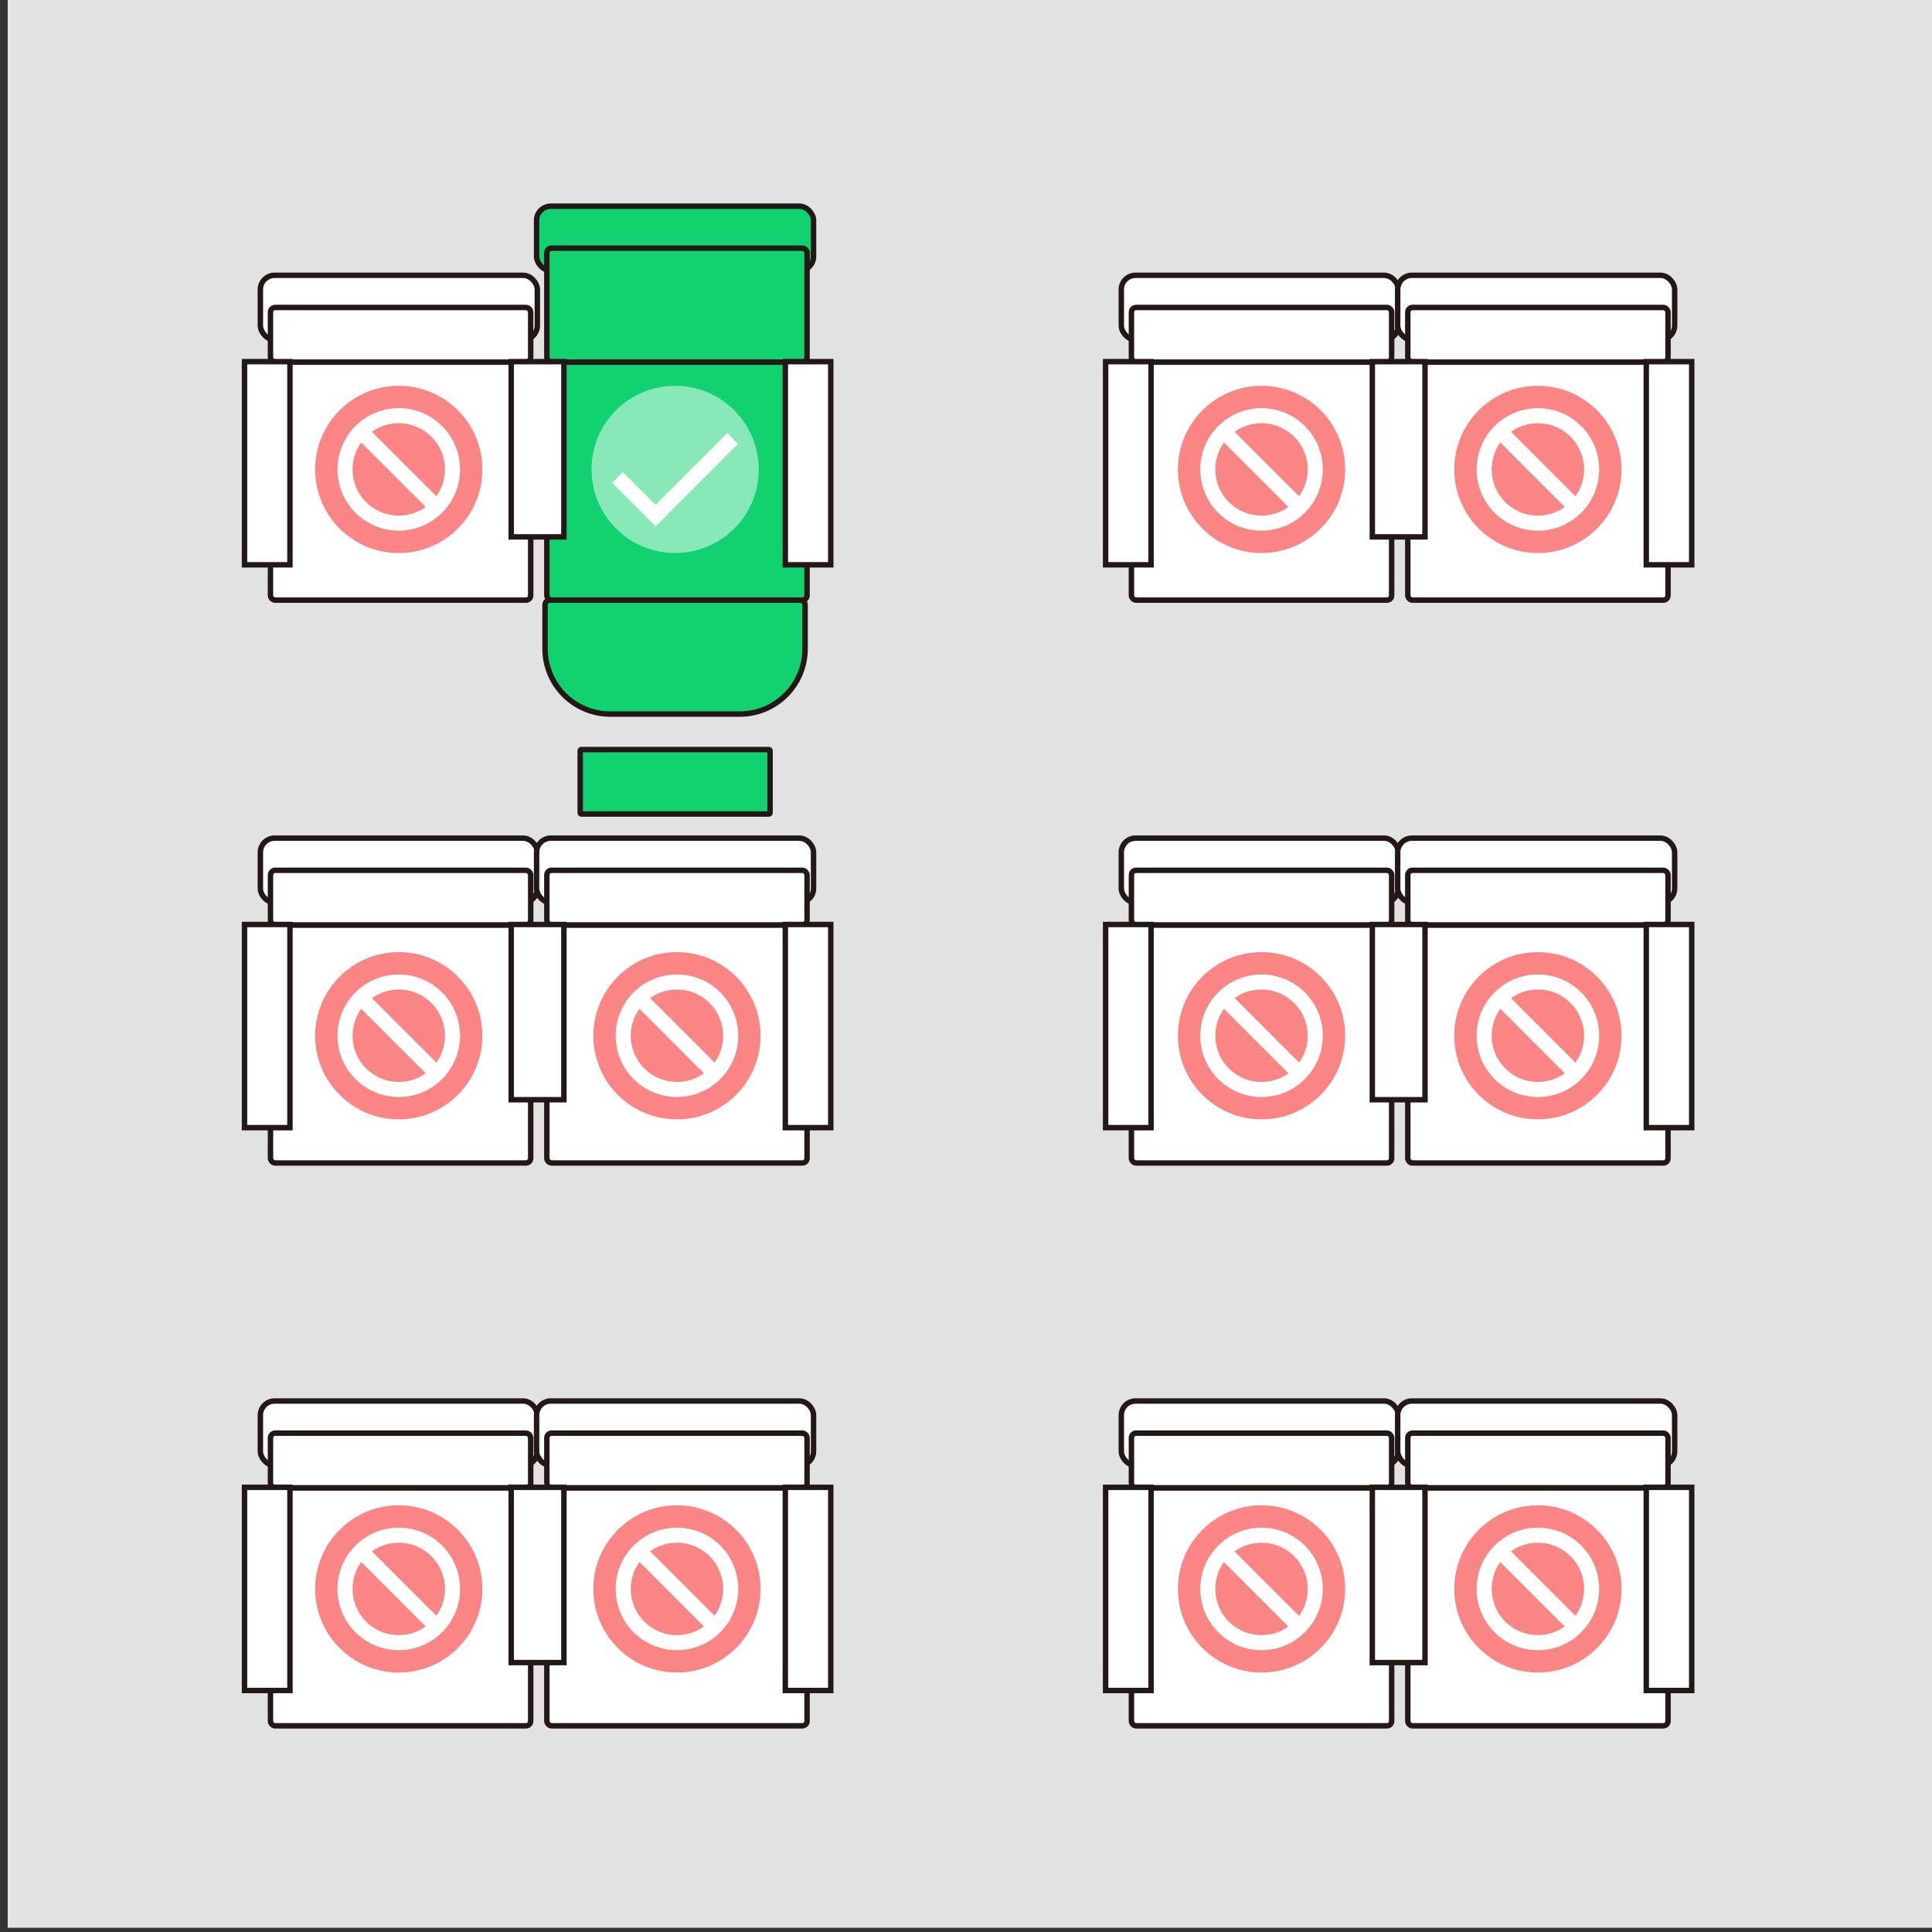 <?xml version="1.0" encoding="UTF-8"?>
<svg id="_图层_1" data-name="图层 1" xmlns="http://www.w3.org/2000/svg" viewBox="0 0 128 128">
  <rect x="0" y="0" width="128" height="128" fill="#333333" stroke="none"/>
  <defs>
    <style>
      .cls-1, .cls-2, .cls-3 {
        fill: #fff;
      }

      .cls-4 {
        fill: none;
        stroke: #fff;
      }

      .cls-4, .cls-5, .cls-3 {
        stroke-miterlimit: 10;
      }

      .cls-6 {
        fill: #e2e2e2;
      }

      .cls-2, .cls-7 {
        opacity: .5;
      }

      .cls-7 {
        fill: #f90b0b;
      }

      .cls-5 {
        fill: #11d171;
      }

      .cls-5, .cls-3 {
        stroke: #231815;
        stroke-width: .36px;
      }
    </style>
  </defs>
  <rect class="cls-6" x=".51" width="127.72" height="127.72"/>
  <rect class="cls-3" x="17.25" y="18.24" width="18.35" height="4.27" rx=".94" ry=".94"/>
  <rect class="cls-3" x="17.92" y="23.99" width="17.24" height="15.77" rx=".31" ry=".31"/>
  <rect class="cls-3" x="17.92" y="20.37" width="17.24" height="3.62" rx=".31" ry=".31"/>
  <rect class="cls-5" x="35.55" y="13.66" width="18.35" height="4.27" rx=".94" ry=".94"/>
  <rect class="cls-5" x="38.44" y="49.66" width="12.58" height="4.27" rx=".07" ry=".07"/>
  <rect class="cls-5" x="36.23" y="23.99" width="17.24" height="15.77" rx=".31" ry=".31"/>
  <rect class="cls-5" x="36.23" y="16.44" width="17.24" height="7.55" rx=".31" ry=".31"/>
  <rect class="cls-3" x="33.87" y="23.96" width="3.49" height="11.61"/>
  <rect class="cls-3" x="52.03" y="23.96" width="3.01" height="13.46"/>
  <rect class="cls-3" x="16.2" y="23.96" width="3.01" height="13.46"/>
  <rect class="cls-3" x="17.25" y="55.53" width="18.35" height="4.27" rx=".94" ry=".94"/>
  <rect class="cls-3" x="17.92" y="61.28" width="17.24" height="15.77" rx=".31" ry=".31"/>
  <path class="cls-5" d="M36.42,39.76h16.61c.17,0,.31,.14,.31,.31v2.91c0,2.39-1.94,4.33-4.33,4.33h-8.57c-2.39,0-4.33-1.94-4.33-4.33v-2.91c0-.17,.14-.31,.31-.31Z"/>
  <rect class="cls-3" x="17.92" y="57.66" width="17.24" height="3.62" rx=".31" ry=".31"/>
  <rect class="cls-3" x="35.55" y="55.53" width="18.35" height="4.27" rx=".94" ry=".94"/>
  <rect class="cls-3" x="36.23" y="61.28" width="17.24" height="15.77" rx=".31" ry=".31"/>
  <rect class="cls-3" x="36.23" y="57.66" width="17.24" height="3.62" rx=".31" ry=".31"/>
  <rect class="cls-3" x="33.87" y="61.25" width="3.49" height="11.61"/>
  <rect class="cls-3" x="52.03" y="61.25" width="3.01" height="13.46"/>
  <rect class="cls-3" x="16.2" y="61.25" width="3.01" height="13.46"/>
  <rect class="cls-3" x="74.29" y="55.53" width="18.35" height="4.27" rx=".94" ry=".94"/>
  <rect class="cls-3" x="74.96" y="61.28" width="17.24" height="15.77" rx=".31" ry=".31"/>
  <rect class="cls-3" x="74.96" y="57.66" width="17.24" height="3.62" rx=".31" ry=".31"/>
  <rect class="cls-3" x="92.6" y="55.53" width="18.35" height="4.27" rx=".94" ry=".94"/>
  <rect class="cls-3" x="93.27" y="61.28" width="17.24" height="15.77" rx=".31" ry=".31"/>
  <rect class="cls-3" x="93.27" y="57.66" width="17.24" height="3.62" rx=".31" ry=".31"/>
  <rect class="cls-3" x="90.92" y="61.25" width="3.49" height="11.61"/>
  <rect class="cls-3" x="109.07" y="61.25" width="3.01" height="13.46"/>
  <rect class="cls-3" x="73.25" y="61.25" width="3.01" height="13.46"/>
  <rect class="cls-3" x="74.29" y="18.24" width="18.35" height="4.27" rx=".94" ry=".94"/>
  <rect class="cls-3" x="74.96" y="23.99" width="17.24" height="15.77" rx=".31" ry=".31"/>
  <rect class="cls-3" x="74.96" y="20.37" width="17.24" height="3.62" rx=".31" ry=".31"/>
  <rect class="cls-3" x="92.6" y="18.24" width="18.35" height="4.27" rx=".94" ry=".94"/>
  <rect class="cls-3" x="93.27" y="23.99" width="17.24" height="15.77" rx=".31" ry=".31"/>
  <rect class="cls-3" x="93.27" y="20.37" width="17.24" height="3.62" rx=".31" ry=".31"/>
  <rect class="cls-3" x="90.92" y="23.96" width="3.49" height="11.61"/>
  <rect class="cls-3" x="109.07" y="23.96" width="3.01" height="13.46"/>
  <rect class="cls-3" x="73.25" y="23.96" width="3.01" height="13.46"/>
  <rect class="cls-3" x="17.25" y="92.82" width="18.35" height="4.27" rx=".94" ry=".94"/>
  <rect class="cls-3" x="17.92" y="98.57" width="17.24" height="15.77" rx=".31" ry=".31"/>
  <rect class="cls-3" x="17.92" y="94.95" width="17.24" height="3.62" rx=".31" ry=".31"/>
  <rect class="cls-3" x="35.55" y="92.82" width="18.35" height="4.27" rx=".94" ry=".94"/>
  <rect class="cls-3" x="36.23" y="98.57" width="17.24" height="15.77" rx=".31" ry=".31"/>
  <rect class="cls-3" x="36.23" y="94.95" width="17.24" height="3.62" rx=".31" ry=".31"/>
  <rect class="cls-3" x="33.87" y="98.54" width="3.49" height="11.61"/>
  <rect class="cls-3" x="52.03" y="98.54" width="3.01" height="13.46"/>
  <rect class="cls-3" x="16.2" y="98.54" width="3.01" height="13.46"/>
  <rect class="cls-3" x="74.29" y="92.82" width="18.35" height="4.27" rx=".94" ry=".94"/>
  <rect class="cls-3" x="74.96" y="98.57" width="17.24" height="15.77" rx=".31" ry=".31"/>
  <rect class="cls-3" x="74.96" y="94.95" width="17.24" height="3.62" rx=".31" ry=".31"/>
  <rect class="cls-3" x="92.6" y="92.82" width="18.35" height="4.27" rx=".94" ry=".94"/>
  <rect class="cls-3" x="93.27" y="98.57" width="17.24" height="15.77" rx=".31" ry=".31"/>
  <rect class="cls-3" x="93.27" y="94.95" width="17.24" height="3.62" rx=".31" ry=".31"/>
  <rect class="cls-3" x="90.92" y="98.54" width="3.49" height="11.61"/>
  <rect class="cls-3" x="109.07" y="98.54" width="3.01" height="13.46"/>
  <rect class="cls-3" x="73.25" y="98.54" width="3.01" height="13.46"/>
  <circle class="cls-2" cx="44.73" cy="31.1" r="5.54"/>
  <rect class="cls-1" x="41.85" y="31.04" width="1" height="4.07" transform="translate(-10.98 39.63) rotate(-45)"/>
  <rect class="cls-1" x="45.49" y="28" width="1" height="7.21" transform="translate(56.16 86.47) rotate(-135)"/>
  <g>
    <circle class="cls-7" cx="26.42" cy="31.1" r="5.54"/>
    <rect class="cls-1" x="25.92" y="27.49" width="1" height="7.21" transform="translate(-14.25 27.79) rotate(-45)"/>
    <circle class="cls-4" cx="26.42" cy="31.1" r="3.56"/>
  </g>
  <g>
    <circle class="cls-7" cx="83.58" cy="31.1" r="5.54"/>
    <rect class="cls-1" x="83.08" y="27.49" width="1" height="7.21" transform="translate(2.49 68.21) rotate(-45)"/>
    <circle class="cls-4" cx="83.58" cy="31.1" r="3.56"/>
  </g>
  <g>
    <circle class="cls-7" cx="101.89" cy="31.1" r="5.54"/>
    <rect class="cls-1" x="101.39" y="27.49" width="1" height="7.21" transform="translate(7.85 81.15) rotate(-45)"/>
    <circle class="cls-4" cx="101.89" cy="31.1" r="3.56"/>
  </g>
  <g>
    <circle class="cls-7" cx="26.42" cy="68.62" r="5.54"/>
    <rect class="cls-1" x="25.92" y="65.01" width="1" height="7.21" transform="translate(-40.78 38.78) rotate(-45)"/>
    <circle class="cls-4" cx="26.42" cy="68.62" r="3.56"/>
  </g>
  <g>
    <circle class="cls-7" cx="83.58" cy="68.62" r="5.54"/>
    <rect class="cls-1" x="83.08" y="65.01" width="1" height="7.21" transform="translate(-24.04 79.2) rotate(-45)"/>
    <circle class="cls-4" cx="83.58" cy="68.62" r="3.56"/>
  </g>
  <g>
    <circle class="cls-7" cx="101.89" cy="68.62" r="5.54"/>
    <rect class="cls-1" x="101.39" y="65.01" width="1" height="7.21" transform="translate(-18.68 92.14) rotate(-45)"/>
    <circle class="cls-4" cx="101.89" cy="68.62" r="3.56"/>
  </g>
  <g>
    <circle class="cls-7" cx="26.42" cy="105.27" r="5.54"/>
    <rect class="cls-1" x="25.92" y="101.66" width="1" height="7.21" transform="translate(-66.7 49.51) rotate(-45)"/>
    <circle class="cls-4" cx="26.42" cy="105.27" r="3.56"/>
  </g>
  <g>
    <circle class="cls-7" cx="44.85" cy="68.62" r="5.54"/>
    <rect class="cls-1" x="44.35" y="65.01" width="1" height="7.21" transform="translate(-35.38 51.81) rotate(-45)"/>
    <circle class="cls-4" cx="44.85" cy="68.62" r="3.56"/>
  </g>
  <g>
    <circle class="cls-7" cx="44.85" cy="105.27" r="5.54"/>
    <rect class="cls-1" x="44.35" y="101.66" width="1" height="7.21" transform="translate(-61.3 62.54) rotate(-45)"/>
    <circle class="cls-4" cx="44.85" cy="105.27" r="3.56"/>
  </g>
  <g>
    <circle class="cls-7" cx="83.58" cy="105.27" r="5.54"/>
    <rect class="cls-1" x="83.08" y="101.66" width="1" height="7.21" transform="translate(-49.96 89.94) rotate(-45)"/>
    <circle class="cls-4" cx="83.58" cy="105.27" r="3.56"/>
  </g>
  <g>
    <circle class="cls-7" cx="101.89" cy="105.27" r="5.54"/>
    <rect class="cls-1" x="101.39" y="101.66" width="1" height="7.21" transform="translate(-44.6 102.88) rotate(-45)"/>
    <circle class="cls-4" cx="101.89" cy="105.27" r="3.56"/>
  </g>
</svg>